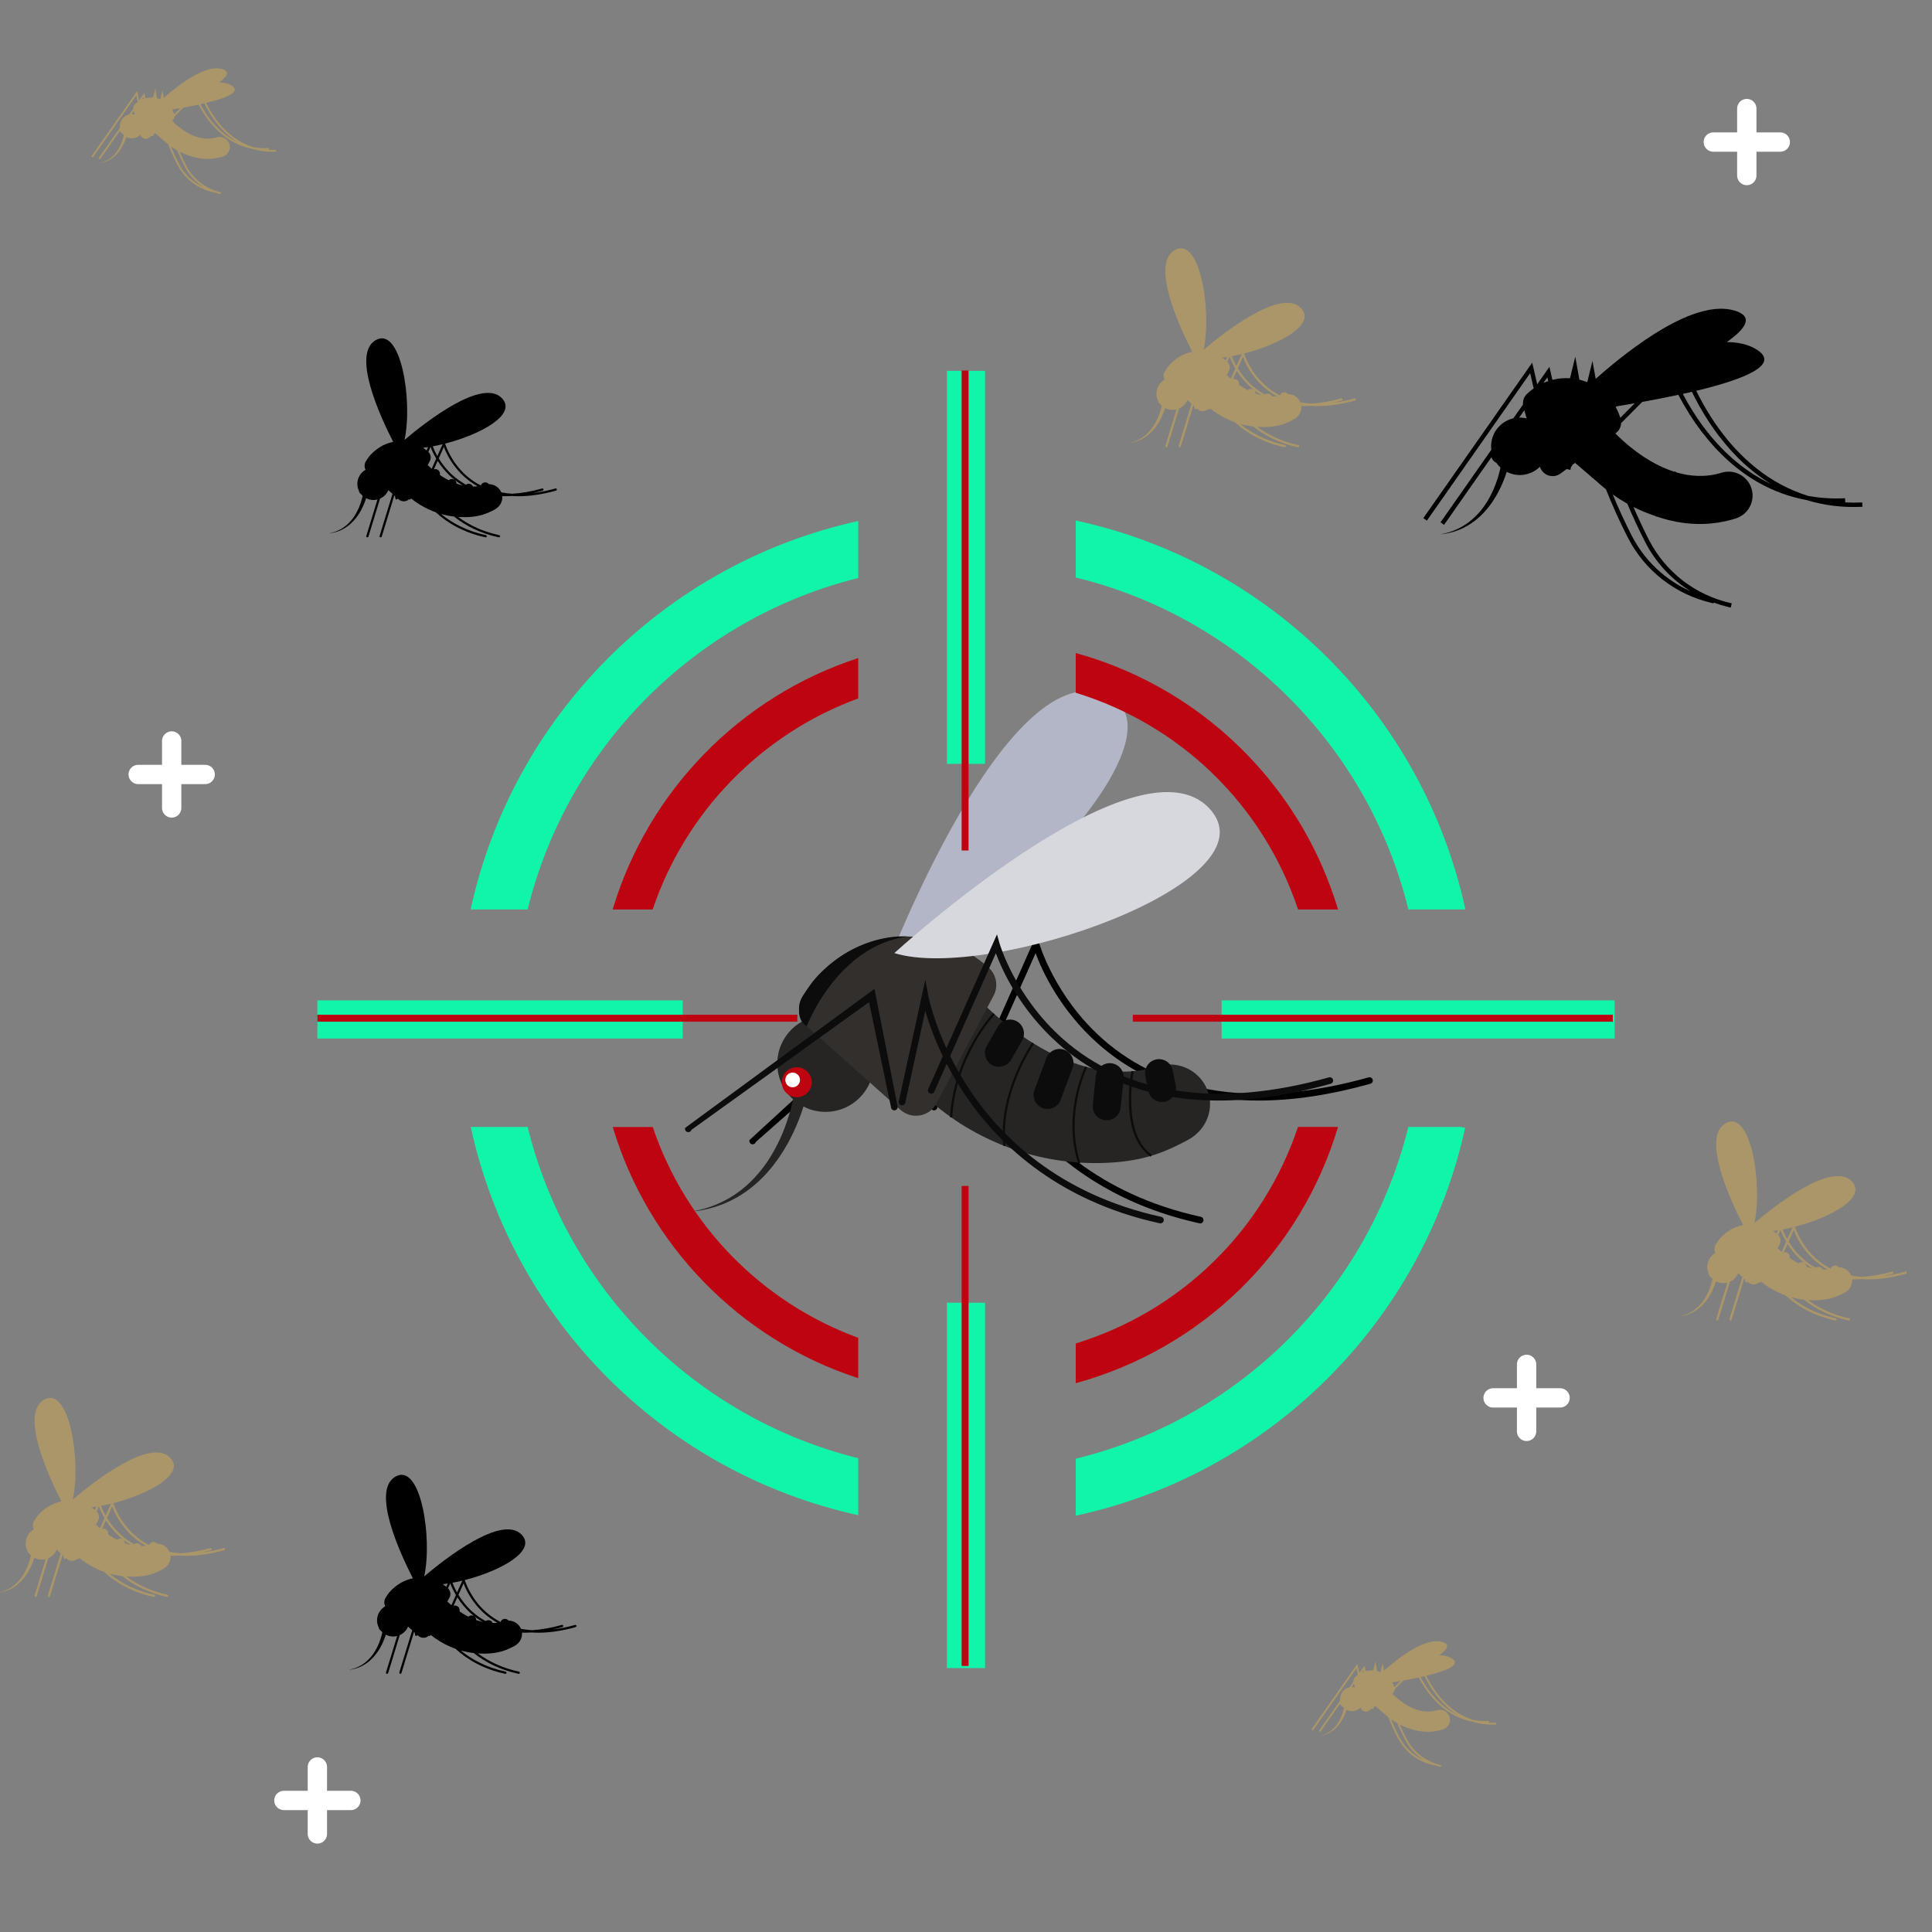 <?xml version="1.0" encoding="utf-8"?>
<!-- Generator: Adobe Illustrator 16.0.0, SVG Export Plug-In . SVG Version: 6.00 Build 0)  -->
<!DOCTYPE svg PUBLIC "-//W3C//DTD SVG 1.1//EN" "http://www.w3.org/Graphics/SVG/1.1/DTD/svg11.dtd">
<svg version="1.1" xmlns="http://www.w3.org/2000/svg" xmlns:xlink="http://www.w3.org/1999/xlink" x="0px" y="0px" width="500px"
	 height="500px" viewBox="0 0 500 500" enable-background="new 0 0 500 500" xml:space="preserve">
<rect x="0" y="0" width="500" height="500" fill="#808080" stroke="none"/>
<g id="BACKGROUND" display="none">
	<rect id="XMLID_138_" display="inline" fill="#001A2E" width="500" height="500"/>
</g>
<g id="OBJECTS">
	<g id="XMLID_139_">
		<g id="XMLID_2_">
			<g id="XMLID_107_">
				<path id="XMLID_76_" fill="#B3B6C6" d="M229.664,249.625c0,0,30.331-79.267,55.961-70.058
					C310.368,188.457,254.827,245.505,229.664,249.625z"/>
			</g>
			<g id="XMLID_67_">
				<g id="XMLID_70_">
					<path id="XMLID_137_" d="M194.791,296.146c-0.083,0-0.167-0.012-0.251-0.037c-0.453-0.139-0.708-0.618-0.569-1.07l42.618-39.12
						l5.982,30.419c0.091,0.464-0.211,0.915-0.675,1.006c-0.463,0.095-0.915-0.211-1.006-0.676l-6.041-25.757l-39.239,34.629
						C195.497,295.909,195.157,296.146,194.791,296.146z"/>
				</g>
				<g id="XMLID_69_">
					<path id="XMLID_136_" d="M310.612,316.61c-0.061,0-0.122-0.007-0.184-0.021c-27.34-5.963-42.627-21.56-50.636-33.593
						c-5.863-8.809-8.76-16.895-10.05-21.364l-5.179,23.745c-0.101,0.462-0.557,0.756-1.02,0.654
						c-0.462-0.101-0.755-0.558-0.654-1.021l6.868-31.492l0.773,4.187c0.021,0.115,2.222,11.648,10.729,24.403
						c7.835,11.746,22.788,26.973,49.534,32.807c0.463,0.101,0.756,0.558,0.655,1.02C311.361,316.337,311.007,316.61,310.612,316.61
						z"/>
				</g>
				<g id="XMLID_68_">
					<path id="XMLID_135_" d="M325.696,284.82c-5.191,0-10.137-0.487-14.817-1.464c-10.246-2.136-19.243-6.601-26.743-13.272
						c-9.94-8.84-14.519-19.044-16.133-23.397l-15.944,35.866c-0.191,0.433-0.697,0.627-1.131,0.435
						c-0.433-0.192-0.627-0.698-0.435-1.131l17.803-40.048l0.644,2.287c0.038,0.136,3.976,13.749,16.396,24.762
						c16.415,14.557,40.228,18.003,68.86,9.966c0.454-0.128,0.929,0.138,1.057,0.594c0.127,0.456-0.138,0.929-0.594,1.057
						C344.344,283.369,334.654,284.82,325.696,284.82z"/>
				</g>
			</g>
			<g id="XMLID_35_">
				<g id="XMLID_147_">
					<circle id="XMLID_191_" fill="#262524" cx="213.647" cy="275.267" r="12.483"/>
				</g>
			</g>
			<g id="XMLID_27_">
				<g id="XMLID_102_">
					<path id="XMLID_188_" fill="#262524" d="M208.909,282.742c0,0-0.041,0.188-0.117,0.539c-0.078,0.343-0.2,0.832-0.367,1.449
						c-0.341,1.23-0.869,2.966-1.658,4.985c-0.396,1.01-0.849,2.093-1.377,3.215c-0.257,0.564-0.552,1.13-0.839,1.713
						c-0.313,0.572-0.607,1.168-0.954,1.749c-0.662,1.179-1.419,2.355-2.228,3.521c-0.409,0.58-0.841,1.15-1.277,1.72
						c-0.462,0.551-0.892,1.128-1.386,1.653l-0.722,0.802c-0.245,0.264-0.505,0.513-0.756,0.768
						c-0.495,0.519-1.031,0.991-1.558,1.463c-0.258,0.242-0.527,0.469-0.805,0.684c-0.273,0.219-0.545,0.437-0.815,0.653
						c-0.546,0.425-1.119,0.802-1.663,1.193c-0.565,0.362-1.133,0.7-1.68,1.039c-0.57,0.301-1.128,0.595-1.671,0.881
						c-0.56,0.249-1.104,0.49-1.63,0.725c-0.527,0.229-1.061,0.393-1.559,0.58c-0.496,0.194-0.989,0.326-1.457,0.455
						c-0.468,0.125-0.904,0.269-1.326,0.357c-0.847,0.165-1.576,0.344-2.188,0.428c-1.222,0.16-1.92,0.252-1.92,0.252
						s0.688-0.143,1.893-0.392c0.6-0.128,1.312-0.359,2.134-0.583c0.409-0.118,0.831-0.292,1.281-0.448
						c0.45-0.161,0.923-0.326,1.396-0.553c0.475-0.22,0.982-0.417,1.481-0.679c0.495-0.265,1.007-0.539,1.533-0.821
						c0.505-0.315,1.024-0.64,1.555-0.972c0.506-0.368,1.028-0.733,1.546-1.121c0.496-0.418,1.019-0.817,1.512-1.265
						c0.244-0.227,0.489-0.454,0.735-0.683c0.25-0.225,0.491-0.461,0.721-0.711c0.471-0.488,0.948-0.976,1.384-1.506
						c0.222-0.262,0.451-0.516,0.667-0.784l0.631-0.814c0.433-0.532,0.803-1.117,1.203-1.67c0.375-0.572,0.746-1.145,1.093-1.724
						c0.687-1.164,1.323-2.332,1.869-3.498c0.289-0.574,0.525-1.163,0.782-1.726c0.232-0.574,0.472-1.129,0.676-1.683
						c0.422-1.101,0.776-2.157,1.079-3.138c0.605-1.964,0.979-3.632,1.211-4.794c0.112-0.581,0.191-1.038,0.236-1.343
						c0.042-0.297,0.064-0.456,0.064-0.456L208.909,282.742z"/>
				</g>
			</g>
			<g id="XMLID_4_">
				<g id="XMLID_15_">
					<g id="XMLID_143_">
						<path id="XMLID_185_" fill="#262524" d="M289.192,300.753c-15.723,1.407-31.473-3.054-44.187-12.411
							c-8.641-6.359-13.42-12.673-13.972-13.347c-3.643-4.45,0.645-16.924,5.094-20.566c4.443-3.637,10.99-2.989,14.636,1.442
							c0.346,0.416,23.553,27.901,48.948,20.077c5.57-1.716,11.483,1.475,13.083,7.111c1.314,4.629-0.964,9.532-5.183,11.847
							C301.962,298.006,296.804,300.072,289.192,300.753z"/>
					</g>
				</g>
			</g>
			<g id="XMLID_5_">
				<path id="XMLID_181_" fill="#332F2D" d="M257.143,257.667c1.3-2.449,0.734-5.457-1.334-7.305
					c-5.564-4.974-12.909-7.997-20.96-7.997c-11.667,0-21.847,6.352-27.28,15.784c-1.408,2.444-0.88,5.547,1.224,7.424
					l24.276,21.664c2.899,2.587,7.456,1.771,9.276-1.662L257.143,257.667z"/>
			</g>
			<g id="XMLID_3_">
				<path id="XMLID_179_" fill="#332F2D" d="M248.172,268.906"/>
			</g>
			<g id="XMLID_59_">
				<g id="XMLID_60_">
					<circle id="XMLID_177_" fill="#FFFFFF" cx="241.676" cy="246.232" r="0.675"/>
				</g>
			</g>
			<g id="XMLID_21_">
				<path id="XMLID_174_" fill="#0C0C0C" d="M256.714,275.614L256.714,275.614c-1.726-0.992-2.325-3.215-1.334-4.94l2.874-5.002
					c0.991-1.726,3.215-2.326,4.94-1.335l0,0c1.725,0.992,2.325,3.215,1.334,4.94l-2.874,5.002
					C260.662,276.005,258.439,276.605,256.714,275.614z"/>
			</g>
			<g id="XMLID_46_">
				<path id="XMLID_172_" fill="#0C0C0C" d="M301.434,285.124L301.434,285.124c-1.951,0.392-3.868-0.885-4.259-2.836l-0.773-3.856
					c-0.391-1.951,0.886-3.867,2.837-4.259l0,0c1.951-0.391,3.867,0.886,4.259,2.837l0.772,3.855
					C304.661,282.816,303.385,284.733,301.434,285.124z"/>
			</g>
			<g id="XMLID_44_">
				<path id="XMLID_170_" fill="#0C0C0C" d="M269.847,286.77L269.847,286.77c-1.865-0.693-2.823-2.787-2.13-4.652l3.087-8.299
					c0.693-1.865,2.787-2.823,4.652-2.13l0,0c1.865,0.693,2.823,2.787,2.13,4.652l-3.087,8.299
					C273.806,286.505,271.712,287.463,269.847,286.77z"/>
			</g>
			<g id="XMLID_45_">
				<path id="XMLID_168_" fill="#0C0C0C" d="M286.036,289.916L286.036,289.916c-1.979-0.206-3.43-1.995-3.223-3.974l0.787-7.55
					c0.207-1.979,1.995-3.431,3.975-3.224l0,0c1.979,0.206,3.43,1.995,3.224,3.974l-0.788,7.551
					C289.805,288.672,288.016,290.123,286.036,289.916z"/>
			</g>
			<g id="XMLID_47_">
				<path id="XMLID_134_" fill="#0C0C0C" d="M259.67,296.597c-1.492-13.97,7.379-26.66,7.469-26.786l0.467,0.33
					c-0.089,0.125-8.837,12.645-7.367,26.396L259.67,296.597z"/>
			</g>
			<g id="XMLID_48_">
				<path id="XMLID_133_" fill="#0C0C0C" d="M279.036,301.096c-4.177-12.897,1.751-25.01,1.812-25.131l0.511,0.255
					c-0.059,0.119-5.882,12.03-1.778,24.7L279.036,301.096z"/>
			</g>
			<g id="XMLID_49_">
				<path id="XMLID_132_" fill="#0C0C0C" d="M297.775,299.351c-8.184-5.728-5.073-21.509-4.938-22.178l0.561,0.113
					c-0.033,0.161-3.171,16.084,4.705,21.597L297.775,299.351z"/>
			</g>
			<g id="XMLID_50_">
				<path id="XMLID_131_" fill="#0C0C0C" d="M246.436,289.181l-0.57-0.033c0.925-16.129,11.07-26.872,11.172-26.979l0.411,0.396
					C257.349,262.67,247.349,273.27,246.436,289.181z"/>
			</g>
			<g id="XMLID_66_">
				<circle id="XMLID_158_" fill="#BF0411" cx="206.205" cy="280.078" r="3.879"/>
			</g>
			<g id="XMLID_71_">
				<circle id="XMLID_156_" fill="#FFFFFF" cx="205.137" cy="279.487" r="1.902"/>
			</g>
			<g id="XMLID_90_">
				<path id="XMLID_53_" fill="#D7D8DD" d="M231.455,246.656c0,0,62.648-57.257,81.43-37.535
					C331.017,228.16,255.794,254.254,231.455,246.656z"/>
			</g>
			<g id="XMLID_65_">
				<g id="XMLID_52_">
					<path id="XMLID_75_" fill="#0C0C0C" d="M178.137,292.999c-0.083,0-0.167-0.013-0.251-0.038
						c-0.453-0.139-0.708-0.617-0.569-1.07l48.996-35.972l5.982,30.419c0.091,0.464-0.211,0.915-0.675,1.006
						c-0.464,0.095-0.915-0.211-1.006-0.676l-5.705-27.315l-45.953,33.039C178.843,292.761,178.504,292.999,178.137,292.999z"/>
				</g>
				<g id="XMLID_63_">
					<path id="XMLID_73_" fill="#0C0C0C" d="M300.337,316.61c-0.061,0-0.122-0.007-0.184-0.021
						c-27.34-5.963-42.627-21.56-50.637-33.593c-5.863-8.809-8.76-16.895-10.05-21.364l-5.179,23.745
						c-0.101,0.462-0.557,0.756-1.02,0.654c-0.462-0.101-0.755-0.558-0.654-1.021l6.869-31.492l0.773,4.187
						c0.021,0.115,2.222,11.648,10.729,24.403c7.835,11.746,22.788,26.973,49.534,32.807c0.462,0.101,0.756,0.558,0.655,1.02
						C301.086,316.337,300.731,316.61,300.337,316.61z"/>
				</g>
				<g id="XMLID_64_">
					<path id="XMLID_72_" fill="#0C0C0C" d="M315.421,284.82c-5.191,0-10.137-0.487-14.817-1.464
						c-10.246-2.136-19.244-6.601-26.744-13.272c-9.939-8.84-14.518-19.044-16.133-23.397l-15.943,35.866
						c-0.192,0.433-0.698,0.627-1.131,0.435c-0.432-0.192-0.627-0.698-0.435-1.131l17.803-40.047l0.644,2.286
						c0.038,0.136,3.976,13.749,16.396,24.762c16.415,14.557,40.229,18.003,68.86,9.966c0.456-0.128,0.93,0.138,1.058,0.594
						c0.127,0.456-0.139,0.929-0.594,1.057C334.067,283.369,324.379,284.82,315.421,284.82z"/>
				</g>
			</g>
			<g id="XMLID_43_">
				<path id="XMLID_142_" fill="#0C0C0C" d="M208.793,265.573c0,0,7.781-20.708,26.056-23.208c0,0-10.104-1.072-20.099,7.26
					c0,0-3.367,2.721-5.216,5.524c-1.849,2.803-2.844,3.599-2.75,6.616C206.876,264.782,208.793,265.573,208.793,265.573z"/>
			</g>
		</g>
		<g id="XMLID_189_">
			<g id="XMLID_155_">
				<g id="XMLID_196_">
					<rect id="XMLID_204_" x="241.452" y="254.712" fill="none" width="17.605" height="17.605"/>
					<path id="XMLID_208_" fill="none" d="M278.399,357.971v19.541c42.331-10.309,75.648-43.529,86.074-85.853h-18.2
						C336.653,323.904,311.216,348.968,278.399,357.971z"/>
					<path id="XMLID_209_" fill="#10F5AA" d="M364.49,235.371h14.757c-10.94-50.315-50.519-89.814-100.848-100.661v14.749
						C320.772,159.777,354.082,193.017,364.49,235.371z"/>
					<path id="XMLID_210_" fill="#10F5AA" d="M222.11,149.586v-14.752c-50.068,11.011-89.413,50.413-100.312,100.537h14.757
						C146.918,193.204,179.995,160.053,222.11,149.586z"/>
					<path id="XMLID_211_" fill="#10F5AA" d="M136.556,291.659h-14.728c10.929,50.154,50.118,89.443,100.282,100.474v-14.747
						C179.917,366.909,146.936,333.852,136.556,291.659z"/>
					<path id="XMLID_212_" fill="#10F5AA" d="M278.399,377.512v14.746c50.199-10.818,89.747-50.187,100.782-100.353l-1.12-0.246
						h-13.588C354.048,333.982,320.73,367.203,278.399,377.512z"/>
					<path id="XMLID_213_" fill="#BF0411" d="M278.399,169.007v10.276c27.327,8.395,48.574,29.269,57.536,56.087h10.345
						c-4.407-14.729-12.253-28.268-22.965-39.496C311.013,182.977,295.487,173.697,278.399,169.007z"/>
					<path id="XMLID_214_" fill="#BF0411" d="M222.11,180.751v-10.448c-30.636,9.957-54.403,34.485-63.557,65.067h10.359
						C177.387,210.205,196.976,189.959,222.11,180.751z"/>
					<path id="XMLID_215_" fill="#BF0411" d="M222.11,356.671v-10.446c-25.163-9.213-44.702-29.411-53.18-54.565h-10.359
						C167.732,322.232,191.432,346.701,222.11,356.671z"/>
					<path id="XMLID_216_" fill="#BF0411" d="M278.399,347.688v10.283c32.816-9.003,58.254-34.066,67.874-66.312h-10.356
						C326.942,318.433,305.686,339.3,278.399,347.688z"/>
				</g>
				<g id="XMLID_162_">
					<rect id="XMLID_187_" x="245.062" y="95.973" fill="#10F5AA" width="9.875" height="101.714"/>
				</g>
				<g id="XMLID_164_">
					<rect id="XMLID_186_" x="245.062" y="337.137" fill="#10F5AA" width="9.875" height="94.562"/>
				</g>
				<g id="XMLID_166_">
					<rect id="XMLID_184_" x="316.148" y="258.898" fill="#10F5AA" width="101.715" height="9.874"/>
				</g>
				<g id="XMLID_165_">
					<rect id="XMLID_163_" x="82.137" y="258.898" fill="#10F5AA" width="94.561" height="9.874"/>
				</g>
				<g id="XMLID_144_">
					<rect id="XMLID_161_" x="82.137" y="262.617" fill="#BF0411" width="124.217" height="1.795"/>
				</g>
				<g id="XMLID_148_">
					<rect id="XMLID_160_" x="293.176" y="262.617" fill="#BF0411" width="124.217" height="1.795"/>
				</g>
				<g id="XMLID_150_">
					<rect id="XMLID_159_" x="248.867" y="95.887" fill="#BF0411" width="1.795" height="124.217"/>
				</g>
				<g id="XMLID_149_">
					<rect id="XMLID_157_" x="248.867" y="306.926" fill="#BF0411" width="1.795" height="124.216"/>
				</g>
			</g>
		</g>
	</g>
	<g id="XMLID_14_">
		<path id="XMLID_263_" d="M144.1,126.616c-0.043-0.153-0.202-0.241-0.354-0.199c-2.017,0.566-3.962,0.96-5.829,1.187
			c0.834-0.182,1.681-0.393,2.542-0.634c0.153-0.043,0.242-0.202,0.199-0.354c-0.042-0.153-0.202-0.241-0.354-0.199
			c-2.709,0.76-5.29,1.213-7.723,1.363c-0.98-0.062-1.931-0.181-2.851-0.354c-0.552-1.306-1.833-2.127-3.209-2.126
			c-0.274-0.345-0.725-0.533-1.184-0.44c-0.431,0.086-0.758,0.396-0.898,0.782c-1.355-0.692-2.612-1.545-3.76-2.563
			c-4.035-3.578-5.397-7.975-5.487-8.278c9.271-2.372,18.692-7.559,14.716-11.733c-5.087-5.342-19.781,6.174-25.22,10.779
			c2.18-9.976-0.92-29.718-7.527-25.77c-6.112,3.652,1.121,19.496,4.592,26.279c-1.071,0.208-2.458,0.67-3.894,1.66
			c-0.011,0.008-0.023,0.015-0.034,0.023c-0.124,0.086-0.248,0.177-0.372,0.271c-0.101,0.076-0.201,0.153-0.299,0.232
			c-0.041,0.033-0.081,0.06-0.121,0.094c0,0-1.128,0.912-1.747,1.851c-0.031,0.046-0.057,0.084-0.086,0.126
			c-0.103,0.144-0.203,0.288-0.298,0.436c-0.258,0.376-0.428,0.659-0.5,1.055c-0.009,0.045-0.012,0.089-0.018,0.134
			c-0.007,0.06-0.013,0.122-0.016,0.187c0,0.027-0.001,0.055-0.001,0.082c-0.001,0.064-0.005,0.124-0.003,0.195
			c0.012,0.404,0.124,0.686,0.251,0.882c-0.974,0.548-1.729,1.479-2.015,2.65c-0.238,0.974-0.112,1.951,0.289,2.79
			c0.056,0.386,0.279,0.715,0.596,0.913c0.113,0.132,0.231,0.26,0.36,0.378c-0.079,0.376-0.194,0.868-0.372,1.441
			c-0.102,0.329-0.22,0.683-0.361,1.051c-0.068,0.186-0.149,0.372-0.227,0.564c-0.086,0.188-0.165,0.386-0.262,0.578
			c-0.183,0.391-0.396,0.782-0.626,1.172c-0.117,0.194-0.241,0.385-0.366,0.577c-0.134,0.185-0.258,0.381-0.403,0.559l-0.211,0.273
			c-0.072,0.089-0.149,0.175-0.223,0.262c-0.146,0.178-0.306,0.341-0.463,0.505c-0.077,0.083-0.158,0.163-0.242,0.238
			c-0.083,0.077-0.165,0.153-0.246,0.229c-0.166,0.149-0.34,0.283-0.507,0.423c-0.174,0.13-0.349,0.252-0.518,0.375
			c-0.178,0.111-0.352,0.22-0.521,0.326c-0.176,0.094-0.348,0.186-0.514,0.275c-0.167,0.087-0.337,0.153-0.496,0.227
			c-0.159,0.076-0.317,0.131-0.468,0.185c-0.151,0.052-0.292,0.111-0.429,0.15c-0.275,0.075-0.514,0.152-0.715,0.195
			c-0.403,0.083-0.634,0.131-0.634,0.131s0.234-0.031,0.644-0.084c0.205-0.028,0.449-0.088,0.733-0.143
			c0.141-0.03,0.287-0.078,0.444-0.12c0.157-0.043,0.322-0.087,0.488-0.152c0.167-0.063,0.345-0.118,0.522-0.194
			c0.176-0.079,0.359-0.16,0.546-0.243c0.182-0.096,0.369-0.194,0.56-0.295c0.184-0.113,0.374-0.227,0.563-0.348
			c0.182-0.131,0.375-0.257,0.557-0.4c0.09-0.072,0.182-0.145,0.273-0.219c0.093-0.072,0.184-0.148,0.27-0.229
			c0.176-0.158,0.356-0.316,0.521-0.49c0.084-0.085,0.171-0.169,0.253-0.257l0.242-0.269c0.166-0.176,0.31-0.369,0.464-0.554
			c0.146-0.19,0.291-0.382,0.428-0.576c0.271-0.39,0.524-0.785,0.746-1.179c0.116-0.195,0.215-0.395,0.32-0.586
			c0.096-0.195,0.195-0.385,0.281-0.574c0.177-0.376,0.329-0.739,0.461-1.077c0.164-0.42,0.291-0.796,0.394-1.125
			c0.287,0.147,0.593,0.268,0.92,0.348c0.686,0.167,1.372,0.153,2.011-0.009l-2.882,9.424c-0.046,0.151,0.039,0.312,0.191,0.358
			c0.028,0.009,0.056,0.013,0.084,0.013c0.123,0,0.236-0.08,0.274-0.203l3.005-9.827c0.948-0.421,1.729-1.188,2.151-2.185
			l1.068,0.953l-3.331,10.891c-0.046,0.151,0.039,0.312,0.19,0.358c0.028,0.009,0.057,0.013,0.084,0.013
			c0.123,0,0.236-0.08,0.274-0.203l3.253-10.638l0.171,0.152l0.129,0.659c0.031,0.156,0.182,0.257,0.337,0.227
			c0.132-0.026,0.219-0.139,0.226-0.267l0.259,0.231c0.802,0.715,1.981,0.652,2.711-0.038c0.065,0.06,0.153,0.092,0.246,0.074
			c0.141-0.028,0.232-0.155,0.226-0.294c0.26,0.208,0.53,0.418,0.816,0.628c0.097,0.071,0.196,0.137,0.294,0.206
			c-0.001,0.021-0.005,0.042-0.006,0.064l0.105,0.006c1.412,0.992,2.928,1.808,4.514,2.436c0.002,0.018,0.002,0.035,0.004,0.053
			l0.1-0.011c0.192,0.075,0.386,0.145,0.581,0.214c2.963,2.708,7.124,5.238,12.881,6.494c0.021,0.005,0.041,0.007,0.061,0.007
			c0.132,0,0.251-0.092,0.28-0.226c0.034-0.155-0.064-0.308-0.219-0.341c-5.013-1.094-8.788-3.172-11.602-5.48
			c1.097,0.31,2.217,0.53,3.352,0.665c2.844,2.27,6.616,4.295,11.57,5.376c0.021,0.005,0.042,0.007,0.062,0.007
			c0.132,0,0.251-0.092,0.28-0.226c0.034-0.155-0.064-0.308-0.219-0.341c-4.411-0.962-7.862-2.688-10.545-4.66l0.088-0.028
			c-0.001-0.005-0.003-0.01-0.004-0.015c1.069,0.065,2.147,0.056,3.225-0.041c1.056-0.094,1.968-0.272,2.812-0.518
			c0.021,0.016,0.041,0.033,0.063,0.049l0.061-0.086c1.143-0.344,2.165-0.816,3.235-1.403c1.24-0.681,1.979-2.029,1.844-3.397
			c0.256,0.007,0.511,0.018,0.771,0.018c0.576,0,1.165-0.023,1.759-0.059c0.553,0.035,1.112,0.059,1.683,0.059
			c3.001,0,6.247-0.486,9.702-1.456C144.053,126.927,144.143,126.769,144.1,126.616z M119.175,125.459
			c0,0.001-0.003,0.006-0.007,0.014c-0.343-0.094-0.681-0.2-1.014-0.318c-0.004-0.488-0.302-0.948-0.786-1.128
			c-0.441-0.165-0.917-0.048-1.243,0.252c-0.512-0.261-1.004-0.541-1.474-0.833l-0.069-0.049l-0.002,0.003
			c-0.258-0.162-0.509-0.327-0.752-0.494c0.126-0.512-0.088-1.068-0.566-1.343c-0.307-0.176-0.66-0.198-0.975-0.097l0.973-2.188
			c0.854,1.339,2.015,2.824,3.575,4.21c0.908,0.808,1.884,1.516,2.92,2.128c-0.169-0.038-0.337-0.077-0.503-0.121L119.175,125.459z
			 M111.263,120.899l-0.064-0.061l-0.002,0.002c-0.183-0.164-0.352-0.32-0.513-0.472l0.55-1.039c0.42-0.792,0.253-1.756-0.382-2.378
			l0.578-1.3c0.25,0.673,0.714,1.765,1.465,3.035l-1.164,2.619C111.569,121.167,111.412,121.032,111.263,120.899z M110.4,116.555
			c-0.294-0.239-0.602-0.46-0.921-0.667c0.425-0.05,0.857-0.109,1.296-0.176L110.4,116.555z M120.276,123.49
			c1.025,0.912,2.137,1.693,3.323,2.356c-0.108,0.012-0.217,0.026-0.326,0.035l-0.082-0.017c-0.001,0.005-0.003,0.016-0.005,0.026
			c-0.261,0.02-0.52,0.03-0.777,0.031c-0.169-0.389-0.532-0.682-0.981-0.729c-0.312-0.033-0.608,0.062-0.843,0.236
			c-1.2-0.652-2.318-1.436-3.349-2.35c-1.642-1.456-2.839-3.046-3.691-4.442l1.327-2.985
			C115.413,117.11,116.947,120.528,120.276,123.49z M113.188,118.027c-0.589-1.045-0.972-1.938-1.194-2.521
			c0.842-0.155,1.698-0.338,2.558-0.546L113.188,118.027z"/>
		<path id="XMLID_192_" d="M149.197,420.729c-0.042-0.152-0.201-0.241-0.354-0.199c-2.017,0.566-3.962,0.96-5.828,1.188
			c0.834-0.182,1.681-0.393,2.542-0.634c0.152-0.043,0.241-0.202,0.199-0.354c-0.043-0.152-0.202-0.241-0.354-0.199
			c-2.71,0.761-5.291,1.214-7.723,1.363c-0.98-0.062-1.931-0.181-2.851-0.354c-0.553-1.306-1.833-2.127-3.21-2.126
			c-0.274-0.345-0.724-0.532-1.184-0.44c-0.43,0.086-0.758,0.396-0.898,0.782c-1.355-0.692-2.612-1.545-3.759-2.562
			c-4.035-3.578-5.397-7.975-5.487-8.278c9.27-2.372,18.691-7.559,14.716-11.733c-5.087-5.342-19.78,6.175-25.219,10.78
			c2.18-9.976-0.92-29.719-7.527-25.771c-6.112,3.652,1.121,19.496,4.592,26.279c-1.07,0.207-2.458,0.67-3.894,1.659
			c-0.011,0.008-0.022,0.016-0.034,0.022c-0.124,0.087-0.248,0.178-0.372,0.271c-0.101,0.076-0.201,0.153-0.299,0.232
			c-0.04,0.033-0.081,0.061-0.121,0.095c0,0-1.128,0.911-1.748,1.85c-0.03,0.047-0.057,0.084-0.086,0.127
			c-0.102,0.144-0.203,0.288-0.298,0.437c-0.258,0.376-0.428,0.658-0.5,1.055c-0.008,0.045-0.012,0.09-0.018,0.135
			c-0.007,0.06-0.013,0.121-0.016,0.187c-0.001,0.027-0.002,0.055-0.001,0.082c-0.001,0.064-0.005,0.124-0.003,0.195
			c0.013,0.404,0.124,0.686,0.251,0.882c-0.974,0.548-1.729,1.479-2.015,2.65c-0.237,0.974-0.112,1.951,0.289,2.79
			c0.057,0.386,0.279,0.715,0.596,0.913c0.113,0.132,0.231,0.26,0.361,0.378c-0.079,0.376-0.195,0.867-0.372,1.441
			c-0.102,0.329-0.22,0.683-0.361,1.052c-0.068,0.186-0.149,0.371-0.227,0.563c-0.086,0.188-0.166,0.386-0.262,0.578
			c-0.183,0.391-0.396,0.781-0.626,1.172c-0.116,0.194-0.241,0.386-0.366,0.577c-0.134,0.186-0.258,0.381-0.403,0.56l-0.211,0.272
			c-0.072,0.09-0.149,0.175-0.223,0.263c-0.146,0.178-0.306,0.341-0.463,0.505c-0.077,0.084-0.158,0.163-0.242,0.238
			c-0.083,0.076-0.165,0.152-0.246,0.229c-0.165,0.149-0.34,0.283-0.506,0.424c-0.174,0.13-0.349,0.252-0.518,0.375
			c-0.178,0.111-0.352,0.22-0.521,0.326c-0.176,0.094-0.348,0.186-0.514,0.274c-0.167,0.088-0.337,0.154-0.496,0.228
			c-0.159,0.076-0.317,0.131-0.468,0.186c-0.151,0.052-0.292,0.11-0.429,0.149c-0.275,0.075-0.514,0.152-0.715,0.195
			c-0.404,0.084-0.634,0.132-0.634,0.132s0.234-0.031,0.643-0.085c0.205-0.028,0.449-0.088,0.733-0.143
			c0.142-0.03,0.288-0.078,0.444-0.12c0.157-0.043,0.322-0.088,0.488-0.152c0.167-0.062,0.346-0.118,0.522-0.194
			c0.176-0.078,0.358-0.159,0.546-0.243c0.182-0.096,0.369-0.194,0.56-0.295c0.184-0.113,0.374-0.227,0.563-0.348
			c0.182-0.132,0.374-0.258,0.557-0.4c0.09-0.072,0.182-0.146,0.273-0.219c0.093-0.071,0.183-0.147,0.27-0.229
			c0.177-0.158,0.356-0.316,0.522-0.49c0.084-0.085,0.171-0.169,0.253-0.257l0.242-0.269c0.166-0.177,0.31-0.37,0.464-0.554
			c0.146-0.191,0.291-0.382,0.428-0.576c0.271-0.391,0.524-0.785,0.747-1.18c0.116-0.194,0.214-0.395,0.319-0.586
			c0.096-0.195,0.195-0.385,0.281-0.573c0.177-0.377,0.329-0.739,0.461-1.077c0.164-0.42,0.291-0.797,0.393-1.125
			c0.287,0.147,0.593,0.268,0.92,0.347c0.686,0.168,1.372,0.153,2.012-0.008l-2.882,9.424c-0.046,0.151,0.039,0.312,0.19,0.358
			c0.028,0.009,0.056,0.013,0.084,0.013c0.123,0,0.237-0.079,0.274-0.203l3.006-9.827c0.948-0.421,1.729-1.188,2.151-2.185
			l1.067,0.953l-3.331,10.891c-0.046,0.151,0.039,0.312,0.19,0.358c0.028,0.009,0.056,0.013,0.084,0.013
			c0.123,0,0.237-0.079,0.274-0.203l3.254-10.638l0.17,0.152l0.13,0.658c0.03,0.156,0.182,0.257,0.337,0.227
			c0.132-0.026,0.219-0.139,0.226-0.267l0.259,0.231c0.802,0.715,1.98,0.651,2.711-0.038c0.065,0.059,0.153,0.092,0.246,0.073
			c0.141-0.027,0.232-0.154,0.226-0.294c0.261,0.208,0.53,0.418,0.816,0.628c0.097,0.071,0.196,0.138,0.294,0.207
			c-0.001,0.021-0.004,0.042-0.006,0.063l0.105,0.006c1.412,0.992,2.928,1.809,4.514,2.436c0.002,0.019,0.003,0.036,0.005,0.054
			l0.1-0.011c0.192,0.075,0.387,0.145,0.581,0.215c2.964,2.707,7.125,5.238,12.881,6.493c0.021,0.005,0.042,0.007,0.062,0.007
			c0.132,0,0.251-0.092,0.28-0.226c0.034-0.155-0.064-0.309-0.219-0.342c-5.013-1.094-8.788-3.172-11.602-5.479
			c1.096,0.31,2.217,0.529,3.351,0.664c2.845,2.27,6.616,4.296,11.571,5.376c0.021,0.005,0.041,0.007,0.061,0.007
			c0.132,0,0.251-0.092,0.281-0.226c0.034-0.155-0.065-0.309-0.22-0.342c-4.411-0.962-7.862-2.688-10.545-4.66l0.089-0.028
			c-0.001-0.005-0.003-0.01-0.004-0.015c1.069,0.065,2.147,0.056,3.224-0.041c1.057-0.095,1.968-0.273,2.812-0.519
			c0.022,0.016,0.042,0.033,0.063,0.049l0.061-0.086c1.143-0.345,2.165-0.816,3.235-1.403c1.24-0.681,1.979-2.028,1.844-3.396
			c0.257,0.007,0.511,0.018,0.771,0.018c0.577,0,1.165-0.023,1.759-0.059c0.553,0.035,1.112,0.059,1.684,0.059
			c3,0,6.247-0.485,9.702-1.455C149.151,421.04,149.24,420.881,149.197,420.729z M124.272,419.572c0,0.001-0.003,0.006-0.006,0.014
			c-0.344-0.094-0.682-0.2-1.014-0.318c-0.004-0.488-0.302-0.948-0.786-1.128c-0.441-0.164-0.917-0.048-1.243,0.252
			c-0.512-0.261-1.004-0.54-1.474-0.832l-0.069-0.049c0,0-0.001,0.002-0.002,0.003c-0.258-0.162-0.509-0.326-0.753-0.493
			c0.126-0.512-0.088-1.068-0.566-1.344c-0.307-0.177-0.66-0.198-0.974-0.097l0.973-2.188c0.854,1.339,2.015,2.824,3.574,4.211
			c0.908,0.808,1.884,1.516,2.92,2.128c-0.168-0.038-0.336-0.076-0.503-0.121L124.272,419.572z M116.36,415.012l-0.063-0.061
			l-0.002,0.002c-0.183-0.163-0.352-0.32-0.513-0.472l0.551-1.039c0.42-0.792,0.253-1.756-0.382-2.379l0.578-1.299
			c0.25,0.673,0.714,1.765,1.465,3.034l-1.165,2.619C116.667,415.28,116.509,415.145,116.36,415.012z M115.498,410.667
			c-0.294-0.238-0.603-0.46-0.921-0.666c0.425-0.051,0.858-0.109,1.296-0.177L115.498,410.667z M125.374,417.603
			c1.024,0.911,2.137,1.692,3.323,2.355c-0.109,0.013-0.218,0.026-0.326,0.035l-0.081-0.017c-0.001,0.005-0.003,0.016-0.005,0.026
			c-0.26,0.02-0.519,0.029-0.776,0.03c-0.169-0.389-0.532-0.681-0.981-0.728c-0.312-0.033-0.608,0.061-0.844,0.235
			c-1.2-0.652-2.318-1.436-3.349-2.35c-1.642-1.456-2.839-3.046-3.69-4.442l1.327-2.984
			C120.511,411.223,122.044,414.641,125.374,417.603z M118.286,412.14c-0.589-1.045-0.972-1.938-1.194-2.521
			c0.841-0.155,1.698-0.338,2.558-0.546L118.286,412.14z"/>
		<path id="XMLID_278_" d="M482,131.158l-0.055-1.126c-1.512,0.073-2.976,0.063-4.398-0.012l-0.053-1.074
			c-3.396,0.166-6.565-0.064-9.519-0.601c-10.257-3.146-17.506-10.032-22.201-16.175c-2.94-3.846-5.171-7.749-6.784-11.026
			c12.332-2.963,22.074-6.793,15.49-10.773c-2.099-1.269-4.691-1.821-7.573-1.852c5.009-3.536,6.929-6.588,2.179-8.09
			c-10.307-3.257-26.635,9.208-36.124,17.617l-0.834-4.646l-1.342,5.503c-0.673-0.27-1.356-0.484-2.043-0.648l-1.065-5.94
			l-1.358,5.572c-1.546-0.103-3.083,0.042-4.559,0.414l-0.774-3.366l-3.162,4.516l-1.288-5.601l-28.178,40.234l0.924,0.647
			l26.723-38.158l0.907,3.943c-0.616,0.431-1.202,0.909-1.75,1.436c-0.746,0.716-1.096,1.73-1.01,2.742l-2.498,3.566
			c-2.646,0.615-4.857,2.661-5.545,5.481c-0.219,0.897-0.263,1.796-0.157,2.662l-13.143,18.767l0.923,0.646l12.251-17.492
			c0.21,0.694,0.689,1.219,1.251,1.428c0.315,0.453,0.68,0.872,1.09,1.246c-0.14,0.667-0.349,1.548-0.661,2.562
			c-0.181,0.584-0.391,1.214-0.643,1.869c-0.121,0.33-0.265,0.66-0.402,1.002c-0.153,0.334-0.294,0.685-0.466,1.027
			c-0.325,0.694-0.704,1.39-1.113,2.083c-0.207,0.345-0.428,0.686-0.65,1.026c-0.238,0.33-0.459,0.677-0.717,0.994l-0.376,0.486
			c-0.128,0.159-0.265,0.311-0.396,0.467c-0.26,0.316-0.544,0.606-0.824,0.897c-0.137,0.149-0.281,0.29-0.43,0.423
			c-0.146,0.136-0.293,0.272-0.438,0.407c-0.293,0.266-0.604,0.504-0.9,0.752c-0.309,0.231-0.619,0.449-0.921,0.668
			c-0.315,0.198-0.625,0.391-0.926,0.579c-0.313,0.168-0.618,0.332-0.913,0.49c-0.297,0.156-0.6,0.273-0.882,0.404
			c-0.281,0.135-0.563,0.233-0.831,0.329c-0.269,0.093-0.52,0.197-0.764,0.267c-0.489,0.133-0.913,0.271-1.271,0.347
			c-0.718,0.148-1.128,0.233-1.128,0.233s0.416-0.055,1.144-0.15c0.364-0.05,0.799-0.157,1.304-0.254
			c0.251-0.053,0.511-0.139,0.789-0.213c0.278-0.077,0.572-0.156,0.868-0.271c0.296-0.111,0.613-0.209,0.928-0.345
			c0.313-0.14,0.638-0.284,0.971-0.432c0.323-0.17,0.655-0.346,0.995-0.524c0.326-0.202,0.664-0.403,1.001-0.619
			c0.323-0.233,0.665-0.458,0.99-0.711c0.161-0.129,0.323-0.258,0.485-0.389c0.166-0.128,0.326-0.263,0.479-0.407
			c0.313-0.281,0.633-0.563,0.928-0.872c0.149-0.152,0.304-0.3,0.45-0.457l0.43-0.478c0.295-0.313,0.551-0.657,0.826-0.985
			c0.26-0.339,0.518-0.679,0.761-1.024c0.481-0.694,0.933-1.395,1.326-2.097c0.207-0.347,0.382-0.701,0.568-1.042
			c0.171-0.348,0.347-0.685,0.5-1.021c0.314-0.668,0.585-1.313,0.82-1.915c0.289-0.739,0.518-1.413,0.699-1.993
			c0.51,0.261,1.057,0.469,1.637,0.61c2.589,0.631,5.191-0.178,6.965-1.915c0.709,2.236,3.413,3.145,5.329,1.745l1.604-1.173
			l0.94,0.229l0.218-0.893l0.274-0.063l-0.062-0.274l0.799-0.584l4.21,3.615c0.046,0.131,0.147,0.24,0.292,0.275
			c0.002,0,0.003,0.001,0.005,0.001c0.009,0.002,0.017,0,0.025,0.001l0.306,0.263c0.162,0.141,0.328,0.283,0.496,0.426l0.192,0.165
			c0.816,0.744,1.636,1.437,2.455,2.086c1.685,4.244,3.57,8.412,5.657,12.49c4.341,8.483,12.111,14.589,21.405,16.855
			c0.263,0.064,0.528,0.125,0.794,0.183l0.044-0.201c1.175,0.433,2.38,0.803,3.612,1.103c0.264,0.064,0.529,0.125,0.795,0.184
			l0.24-1.102c-9.313-2.038-17.126-8.029-21.437-16.45c-1.426-2.788-2.753-5.619-3.991-8.486c1.602,0.809,3.185,1.472,4.732,2.008
			c0.34,0.13,0.684,0.257,1.03,0.379c0.055,0.059,0.124,0.106,0.206,0.126c0.026,0.006,0.055,0.011,0.084,0.012
			c0.026,0.001,0.05-0.008,0.075-0.012c1.031,0.351,2.085,0.667,3.167,0.931c5.229,1.275,11.029,1.436,17.157-0.453
			c0.495-0.153,0.952-0.368,1.377-0.624c0.022-0.008,0.036-0.014,0.036-0.014c0.002-0.004,0.004-0.008,0.006-0.012
			c2.354-1.445,3.532-4.342,2.682-7.104c-1.009-3.272-4.479-5.108-7.752-4.1c-4.088,1.26-8.08,0.981-11.734-0.098
			c-0.11-0.185-0.34-0.263-0.538-0.17c-0.001,0-0.005,0.002-0.007,0.003c-1.83-0.585-3.57-1.366-5.19-2.248
			c-0.063-0.072-0.146-0.116-0.238-0.132c-1.645-0.912-3.16-1.924-4.515-2.937c-0.057-0.091-0.141-0.153-0.241-0.182
			c-2.141-1.623-3.86-3.228-5.02-4.398l0.082-0.059c0.856-0.626,1.364-1.597,1.416-2.618l5.437-5.475
			c3.042-0.547,6.232-1.163,9.369-1.836c1.546,2.951,3.542,6.27,6.045,9.547c4.299,5.629,9.225,10.044,14.644,13.122
			c3.919,2.226,8.103,3.746,12.505,4.561C472.115,130.822,476.946,131.405,482,131.158z M411.975,98.93
			c-0.015,0.012-0.029,0.025-0.043,0.038l0.028-0.117L411.975,98.93z M407.51,97.766l0.046,0.257
			c-0.035-0.005-0.07-0.01-0.105-0.015L407.51,97.766z M400.677,98.62c-0.415,0.139-0.823,0.298-1.225,0.473l1.004-1.433
			L400.677,98.62z M393.165,108.071l1.329-1.897c0.194,0.696,0.39,1.398,0.585,2.104
			C394.438,108.123,393.795,108.058,393.165,108.071z M425.729,140.205c2.728,5.33,6.809,9.72,11.771,12.811
			c-6.532-2.911-11.908-7.943-15.218-14.409c-1.785-3.488-3.418-7.044-4.907-10.655c1.263,0.902,2.522,1.698,3.773,2.403
			C422.549,133.689,424.075,136.975,425.729,140.205z M419.341,108.122c-0.303-0.958-0.702-1.885-1.194-2.764l0.189-0.192
			c1.494-0.242,3.081-0.507,4.729-0.794L419.341,108.122z M441.323,111.086c-2.394-3.132-4.316-6.3-5.819-9.139
			c0.794-0.175,1.582-0.354,2.362-0.536c1.646,3.375,3.944,7.426,6.991,11.417c3.973,5.204,8.484,9.367,13.423,12.398
			C450.745,121.66,445.175,116.124,441.323,111.086z"/>
	</g>
	<g id="XMLID_256_">
		<g id="XMLID_253_">
			
				<line id="XMLID_254_" fill="none" stroke="#FFFFFF" stroke-width="5" stroke-linecap="round" stroke-linejoin="round" stroke-miterlimit="10" x1="452.069" y1="28.095" x2="452.069" y2="45.428"/>
			
				<line id="XMLID_255_" fill="none" stroke="#FFFFFF" stroke-width="5" stroke-linecap="round" stroke-linejoin="round" stroke-miterlimit="10" x1="443.403" y1="36.762" x2="460.736" y2="36.762"/>
		</g>
		<g id="XMLID_257_">
			
				<line id="XMLID_259_" fill="none" stroke="#FFFFFF" stroke-width="5" stroke-linecap="round" stroke-linejoin="round" stroke-miterlimit="10" x1="44.431" y1="191.765" x2="44.431" y2="209.098"/>
			
				<line id="XMLID_258_" fill="none" stroke="#FFFFFF" stroke-width="5" stroke-linecap="round" stroke-linejoin="round" stroke-miterlimit="10" x1="35.765" y1="200.431" x2="53.098" y2="200.431"/>
		</g>
		<g id="XMLID_260_">
			
				<line id="XMLID_268_" fill="none" stroke="#FFFFFF" stroke-width="5" stroke-linecap="round" stroke-linejoin="round" stroke-miterlimit="10" x1="395.079" y1="353.104" x2="395.079" y2="370.438"/>
			
				<line id="XMLID_261_" fill="none" stroke="#FFFFFF" stroke-width="5" stroke-linecap="round" stroke-linejoin="round" stroke-miterlimit="10" x1="386.413" y1="361.771" x2="403.746" y2="361.771"/>
		</g>
		<g id="XMLID_269_">
			
				<line id="XMLID_271_" fill="none" stroke="#FFFFFF" stroke-width="5" stroke-linecap="round" stroke-linejoin="round" stroke-miterlimit="10" x1="82.137" y1="457.286" x2="82.137" y2="474.619"/>
			
				<line id="XMLID_270_" fill="none" stroke="#FFFFFF" stroke-width="5" stroke-linecap="round" stroke-linejoin="round" stroke-miterlimit="10" x1="73.471" y1="465.952" x2="90.804" y2="465.952"/>
		</g>
	</g>
	<g id="XMLID_1_">
		<path id="XMLID_201_" opacity="0.42" fill="#E6B54A" d="M58.252,400.824c-0.043-0.152-0.201-0.241-0.354-0.199
			c-2.017,0.566-3.962,0.96-5.828,1.188c0.833-0.182,1.681-0.393,2.541-0.634c0.153-0.043,0.242-0.202,0.199-0.354
			c-0.043-0.152-0.202-0.241-0.354-0.199c-2.71,0.761-5.291,1.214-7.723,1.363c-0.979-0.062-1.931-0.181-2.851-0.354
			c-0.553-1.306-1.833-2.127-3.21-2.126c-0.274-0.345-0.725-0.532-1.184-0.44c-0.43,0.087-0.758,0.396-0.898,0.782
			c-1.355-0.692-2.612-1.545-3.759-2.562c-4.035-3.578-5.397-7.975-5.488-8.278c9.271-2.372,18.692-7.559,14.716-11.733
			c-5.087-5.342-19.78,6.175-25.219,10.78c2.18-9.976-0.92-29.719-7.527-25.771c-6.112,3.652,1.121,19.496,4.592,26.279
			c-1.071,0.207-2.458,0.67-3.894,1.659c-0.011,0.008-0.023,0.016-0.034,0.022c-0.124,0.087-0.248,0.178-0.372,0.271
			c-0.101,0.076-0.201,0.153-0.299,0.232c-0.04,0.033-0.081,0.061-0.121,0.095c0,0-1.128,0.911-1.748,1.85
			c-0.03,0.047-0.057,0.084-0.086,0.127c-0.103,0.144-0.203,0.288-0.298,0.437c-0.258,0.376-0.428,0.658-0.5,1.055
			c-0.009,0.045-0.012,0.09-0.018,0.135c-0.007,0.06-0.013,0.121-0.017,0.187c0,0.027-0.001,0.055-0.001,0.082
			c-0.001,0.064-0.005,0.124-0.003,0.195c0.013,0.404,0.124,0.686,0.251,0.882c-0.974,0.548-1.729,1.479-2.015,2.65
			c-0.237,0.975-0.112,1.951,0.289,2.79c0.056,0.386,0.279,0.715,0.596,0.913c0.113,0.132,0.231,0.26,0.36,0.378
			c-0.079,0.376-0.194,0.867-0.371,1.441c-0.102,0.329-0.22,0.683-0.362,1.052c-0.068,0.186-0.148,0.371-0.226,0.563
			c-0.086,0.188-0.166,0.386-0.262,0.578c-0.183,0.391-0.396,0.781-0.626,1.172c-0.116,0.194-0.241,0.386-0.366,0.577
			c-0.134,0.186-0.258,0.381-0.403,0.56l-0.211,0.272c-0.072,0.09-0.149,0.176-0.223,0.263c-0.146,0.178-0.306,0.341-0.464,0.505
			c-0.077,0.084-0.158,0.163-0.242,0.238c-0.083,0.076-0.165,0.152-0.246,0.229c-0.166,0.149-0.34,0.283-0.507,0.424
			c-0.173,0.13-0.348,0.252-0.518,0.375c-0.177,0.111-0.351,0.22-0.521,0.326c-0.176,0.094-0.348,0.186-0.514,0.274
			c-0.167,0.088-0.337,0.154-0.496,0.228c-0.158,0.076-0.317,0.131-0.468,0.186c-0.151,0.052-0.292,0.11-0.429,0.15
			c-0.275,0.074-0.514,0.151-0.715,0.194c-0.403,0.084-0.634,0.132-0.634,0.132s0.234-0.031,0.643-0.085
			c0.205-0.028,0.449-0.088,0.733-0.143c0.141-0.03,0.288-0.078,0.444-0.12c0.156-0.043,0.322-0.088,0.488-0.152
			c0.167-0.062,0.345-0.118,0.522-0.194c0.176-0.078,0.359-0.159,0.546-0.243c0.182-0.096,0.369-0.194,0.56-0.295
			c0.183-0.113,0.373-0.227,0.563-0.348c0.182-0.132,0.374-0.258,0.557-0.4c0.091-0.072,0.182-0.146,0.273-0.219
			c0.093-0.071,0.183-0.147,0.27-0.229c0.176-0.158,0.356-0.316,0.521-0.49c0.084-0.085,0.171-0.169,0.253-0.257l0.242-0.269
			c0.166-0.177,0.31-0.37,0.464-0.554c0.146-0.191,0.291-0.382,0.428-0.576c0.271-0.391,0.524-0.785,0.746-1.18
			c0.117-0.194,0.215-0.395,0.32-0.586c0.096-0.195,0.195-0.385,0.281-0.573c0.177-0.377,0.329-0.739,0.461-1.077
			c0.164-0.42,0.291-0.796,0.393-1.125c0.287,0.147,0.593,0.268,0.92,0.347c0.686,0.168,1.372,0.153,2.012-0.008l-2.883,9.424
			c-0.046,0.151,0.039,0.312,0.191,0.358c0.028,0.009,0.056,0.013,0.084,0.013c0.123,0,0.237-0.079,0.274-0.203l3.006-9.827
			c0.948-0.421,1.729-1.188,2.151-2.185l1.067,0.953l-3.331,10.891c-0.046,0.151,0.039,0.312,0.191,0.358
			c0.028,0.009,0.056,0.013,0.084,0.013c0.123,0,0.237-0.079,0.274-0.203l3.253-10.638l0.171,0.152l0.129,0.658
			c0.031,0.156,0.182,0.257,0.337,0.227c0.131-0.026,0.219-0.139,0.226-0.267l0.259,0.231c0.802,0.715,1.981,0.651,2.711-0.038
			c0.065,0.059,0.153,0.092,0.246,0.073c0.141-0.027,0.232-0.155,0.226-0.294c0.261,0.208,0.53,0.418,0.816,0.629
			c0.097,0.07,0.196,0.137,0.294,0.206c-0.001,0.021-0.005,0.042-0.006,0.063l0.105,0.006c1.412,0.992,2.928,1.809,4.514,2.436
			c0.002,0.019,0.003,0.036,0.004,0.054l0.1-0.011c0.192,0.075,0.386,0.145,0.581,0.215c2.964,2.707,7.124,5.238,12.881,6.493
			c0.021,0.005,0.041,0.007,0.062,0.007c0.132,0,0.251-0.092,0.28-0.226c0.034-0.155-0.064-0.309-0.22-0.342
			c-5.013-1.094-8.788-3.172-11.602-5.479c1.096,0.31,2.217,0.529,3.351,0.664c2.845,2.27,6.616,4.296,11.571,5.376
			c0.021,0.005,0.041,0.007,0.061,0.007c0.132,0,0.251-0.092,0.28-0.226c0.034-0.155-0.064-0.309-0.219-0.342
			c-4.411-0.962-7.862-2.688-10.545-4.66l0.089-0.028c-0.002-0.005-0.003-0.01-0.005-0.015c1.07,0.065,2.147,0.056,3.225-0.041
			c1.057-0.095,1.968-0.273,2.812-0.519c0.021,0.016,0.042,0.033,0.063,0.049l0.06-0.086c1.143-0.345,2.165-0.816,3.235-1.403
			c1.241-0.681,1.979-2.028,1.844-3.396c0.257,0.007,0.511,0.018,0.771,0.018c0.577,0,1.165-0.023,1.759-0.06
			c0.553,0.036,1.112,0.06,1.684,0.06c3,0,6.247-0.485,9.702-1.455C58.206,401.136,58.295,400.977,58.252,400.824z M33.328,399.668
			c0,0.001-0.003,0.006-0.007,0.014c-0.343-0.094-0.681-0.2-1.014-0.318c-0.004-0.488-0.302-0.948-0.786-1.128
			c-0.441-0.164-0.917-0.048-1.243,0.252c-0.512-0.261-1.004-0.54-1.474-0.832l-0.069-0.049c0,0-0.002,0.002-0.002,0.003
			c-0.258-0.162-0.508-0.326-0.752-0.493c0.126-0.512-0.088-1.068-0.566-1.344c-0.307-0.176-0.66-0.198-0.974-0.097l0.973-2.188
			c0.854,1.339,2.015,2.824,3.574,4.211c0.908,0.808,1.884,1.516,2.92,2.128c-0.168-0.037-0.337-0.076-0.503-0.12L33.328,399.668z
			 M25.416,395.107l-0.064-0.061l-0.002,0.002c-0.183-0.163-0.352-0.32-0.513-0.472l0.551-1.039c0.42-0.792,0.253-1.756-0.382-2.378
			l0.578-1.3c0.25,0.673,0.714,1.765,1.465,3.034l-1.165,2.619C25.721,395.376,25.564,395.24,25.416,395.107z M24.553,390.763
			c-0.294-0.238-0.603-0.46-0.921-0.666c0.425-0.05,0.857-0.109,1.296-0.177L24.553,390.763z M34.429,397.698
			c1.024,0.911,2.137,1.692,3.322,2.355c-0.108,0.013-0.217,0.026-0.326,0.035l-0.082-0.017c-0.001,0.005-0.003,0.016-0.005,0.026
			c-0.26,0.02-0.519,0.029-0.776,0.03c-0.169-0.389-0.532-0.681-0.981-0.728c-0.312-0.033-0.608,0.062-0.844,0.235
			c-1.2-0.651-2.318-1.436-3.349-2.35c-1.642-1.456-2.839-3.046-3.69-4.442l1.327-2.984
			C29.566,391.318,31.099,394.736,34.429,397.698z M27.341,392.235c-0.589-1.045-0.972-1.938-1.194-2.521
			c0.841-0.155,1.698-0.338,2.558-0.546L27.341,392.235z"/>
		<path id="XMLID_218_" opacity="0.42" fill="#E6B54A" d="M350.897,103.298c-0.043-0.153-0.202-0.241-0.354-0.199
			c-2.018,0.566-3.962,0.96-5.828,1.187c0.834-0.182,1.681-0.393,2.541-0.634c0.152-0.043,0.242-0.201,0.199-0.354
			s-0.202-0.241-0.354-0.199c-2.71,0.76-5.29,1.213-7.723,1.363c-0.979-0.062-1.931-0.181-2.851-0.354
			c-0.553-1.306-1.833-2.127-3.21-2.126c-0.274-0.345-0.725-0.532-1.185-0.44c-0.43,0.086-0.758,0.395-0.897,0.782
			c-1.355-0.692-2.612-1.545-3.76-2.562c-4.035-3.578-5.397-7.975-5.487-8.278c9.271-2.372,18.691-7.559,14.717-11.733
			c-5.088-5.342-19.781,6.175-25.22,10.78c2.18-9.976-0.921-29.718-7.527-25.771c-6.112,3.652,1.121,19.496,4.592,26.279
			c-1.07,0.208-2.457,0.67-3.893,1.659c-0.012,0.008-0.023,0.015-0.034,0.023c-0.124,0.086-0.248,0.177-0.372,0.271
			c-0.102,0.076-0.201,0.153-0.299,0.232c-0.041,0.033-0.081,0.06-0.121,0.094c0,0-1.128,0.912-1.748,1.851
			c-0.03,0.046-0.057,0.084-0.085,0.127c-0.103,0.143-0.203,0.288-0.299,0.436c-0.258,0.375-0.428,0.658-0.499,1.055
			c-0.009,0.045-0.012,0.09-0.018,0.135c-0.007,0.06-0.014,0.121-0.017,0.187c-0.001,0.027-0.002,0.054-0.001,0.082
			c-0.001,0.064-0.005,0.124-0.003,0.195c0.013,0.405,0.124,0.686,0.252,0.882c-0.975,0.548-1.729,1.479-2.016,2.65
			c-0.237,0.974-0.111,1.951,0.289,2.791c0.057,0.385,0.279,0.714,0.597,0.912c0.112,0.132,0.23,0.26,0.36,0.378
			c-0.079,0.376-0.195,0.868-0.372,1.442c-0.102,0.329-0.22,0.683-0.361,1.051c-0.068,0.185-0.148,0.371-0.227,0.563
			c-0.086,0.188-0.165,0.386-0.262,0.578c-0.183,0.391-0.396,0.782-0.626,1.172c-0.116,0.194-0.24,0.386-0.366,0.577
			c-0.134,0.186-0.258,0.381-0.403,0.56l-0.211,0.273c-0.072,0.09-0.149,0.175-0.224,0.263c-0.146,0.178-0.306,0.341-0.463,0.504
			c-0.077,0.083-0.158,0.163-0.242,0.238c-0.082,0.077-0.165,0.153-0.246,0.229c-0.165,0.149-0.341,0.284-0.507,0.423
			c-0.174,0.13-0.349,0.252-0.518,0.376c-0.178,0.111-0.352,0.22-0.521,0.325c-0.176,0.095-0.348,0.187-0.514,0.275
			c-0.166,0.087-0.337,0.153-0.495,0.228c-0.159,0.076-0.317,0.131-0.468,0.185c-0.151,0.053-0.292,0.111-0.43,0.15
			c-0.275,0.075-0.514,0.152-0.715,0.195c-0.403,0.083-0.634,0.131-0.634,0.131s0.233-0.03,0.644-0.084
			c0.204-0.028,0.448-0.088,0.732-0.144c0.142-0.03,0.287-0.078,0.444-0.12c0.156-0.043,0.321-0.087,0.487-0.152
			c0.167-0.063,0.346-0.118,0.522-0.194c0.177-0.079,0.358-0.16,0.546-0.243c0.182-0.096,0.369-0.194,0.56-0.295
			c0.184-0.114,0.374-0.227,0.563-0.348c0.182-0.131,0.374-0.258,0.557-0.4c0.091-0.073,0.182-0.146,0.273-0.219
			c0.093-0.072,0.184-0.148,0.27-0.229c0.177-0.158,0.355-0.316,0.521-0.49c0.084-0.085,0.171-0.169,0.254-0.257l0.241-0.269
			c0.166-0.176,0.31-0.37,0.465-0.554c0.146-0.19,0.291-0.382,0.428-0.576c0.271-0.391,0.524-0.785,0.746-1.18
			c0.116-0.195,0.215-0.394,0.319-0.585c0.097-0.196,0.195-0.385,0.281-0.574c0.178-0.376,0.329-0.739,0.462-1.077
			c0.164-0.42,0.291-0.796,0.394-1.125c0.287,0.147,0.593,0.268,0.92,0.347c0.686,0.167,1.372,0.153,2.012-0.009l-2.883,9.425
			c-0.046,0.151,0.039,0.312,0.19,0.358c0.028,0.008,0.057,0.012,0.084,0.012c0.123,0,0.237-0.08,0.274-0.203l3.006-9.827
			c0.948-0.421,1.729-1.188,2.151-2.185l1.067,0.953l-3.331,10.892c-0.046,0.151,0.039,0.312,0.19,0.358
			c0.028,0.008,0.057,0.012,0.084,0.012c0.123,0,0.237-0.08,0.274-0.203l3.254-10.638l0.171,0.152l0.13,0.659
			c0.03,0.155,0.182,0.257,0.337,0.226c0.132-0.026,0.219-0.139,0.226-0.267l0.26,0.231c0.802,0.716,1.98,0.652,2.711-0.038
			c0.065,0.06,0.153,0.092,0.245,0.074c0.142-0.028,0.232-0.155,0.227-0.294c0.261,0.208,0.53,0.418,0.815,0.628
			c0.097,0.071,0.196,0.137,0.294,0.206c-0.001,0.022-0.004,0.042-0.006,0.064l0.105,0.006c1.412,0.992,2.928,1.808,4.515,2.436
			c0.002,0.018,0.003,0.036,0.005,0.053l0.1-0.011c0.192,0.075,0.387,0.145,0.58,0.214c2.964,2.708,7.125,5.238,12.882,6.494
			c0.021,0.004,0.041,0.006,0.061,0.006c0.133,0,0.251-0.091,0.28-0.226c0.034-0.155-0.064-0.308-0.219-0.342
			c-5.013-1.093-8.788-3.172-11.603-5.48c1.097,0.311,2.218,0.53,3.352,0.665c2.845,2.27,6.615,4.295,11.57,5.376
			c0.021,0.004,0.041,0.006,0.062,0.006c0.132,0,0.251-0.091,0.28-0.226c0.034-0.155-0.064-0.308-0.22-0.342
			c-4.41-0.962-7.861-2.687-10.544-4.66l0.088-0.029c-0.001-0.005-0.003-0.01-0.004-0.015c1.069,0.065,2.146,0.056,3.224-0.041
			c1.057-0.095,1.968-0.273,2.812-0.519c0.021,0.016,0.041,0.033,0.063,0.049l0.061-0.086c1.143-0.345,2.164-0.816,3.234-1.403
			c1.24-0.68,1.979-2.029,1.844-3.397c0.257,0.007,0.512,0.019,0.772,0.019c0.576,0,1.164-0.024,1.758-0.06
			c0.554,0.035,1.112,0.06,1.684,0.06c3.001,0,6.247-0.486,9.702-1.456C350.851,103.609,350.939,103.451,350.897,103.298z
			 M325.973,102.142c0,0.001-0.003,0.007-0.007,0.015c-0.343-0.094-0.681-0.201-1.014-0.318c-0.005-0.488-0.303-0.949-0.785-1.128
			c-0.441-0.164-0.918-0.048-1.243,0.252c-0.512-0.261-1.005-0.541-1.475-0.832l-0.068-0.049c0,0-0.002,0.003-0.003,0.003
			c-0.258-0.162-0.509-0.327-0.753-0.493c0.127-0.512-0.088-1.068-0.566-1.343c-0.307-0.177-0.659-0.199-0.974-0.098l0.973-2.188
			c0.854,1.339,2.015,2.824,3.574,4.21c0.908,0.808,1.884,1.516,2.92,2.129c-0.169-0.038-0.337-0.077-0.503-0.121L325.973,102.142z
			 M318.061,97.582l-0.063-0.062l-0.003,0.002c-0.182-0.164-0.352-0.32-0.513-0.472l0.551-1.038c0.42-0.792,0.253-1.756-0.382-2.379
			l0.577-1.3c0.25,0.673,0.714,1.765,1.465,3.035l-1.164,2.619C318.366,97.85,318.209,97.714,318.061,97.582z M317.198,93.237
			c-0.294-0.238-0.603-0.46-0.922-0.666c0.426-0.05,0.858-0.109,1.297-0.177L317.198,93.237z M327.074,100.172
			c1.024,0.912,2.137,1.693,3.322,2.356c-0.108,0.013-0.218,0.026-0.326,0.035l-0.081-0.017c-0.001,0.005-0.003,0.016-0.005,0.026
			c-0.261,0.02-0.52,0.03-0.776,0.031c-0.169-0.389-0.532-0.682-0.981-0.728c-0.312-0.033-0.608,0.061-0.844,0.235
			c-1.2-0.652-2.318-1.436-3.35-2.35c-1.642-1.456-2.839-3.046-3.69-4.442l1.327-2.985
			C322.211,93.792,323.744,97.211,327.074,100.172z M319.985,94.709c-0.589-1.045-0.972-1.938-1.194-2.521
			c0.842-0.155,1.698-0.338,2.559-0.546L319.985,94.709z"/>
		<path id="XMLID_225_" opacity="0.42" fill="#E6B54A" d="M493.449,329.29c-0.043-0.153-0.202-0.242-0.354-0.199
			c-2.018,0.566-3.962,0.96-5.828,1.188c0.834-0.182,1.681-0.394,2.541-0.635c0.153-0.043,0.242-0.201,0.199-0.354
			c-0.043-0.153-0.202-0.242-0.354-0.199c-2.709,0.761-5.29,1.214-7.723,1.363c-0.979-0.063-1.931-0.181-2.851-0.354
			c-0.553-1.307-1.833-2.127-3.21-2.126c-0.274-0.345-0.725-0.533-1.185-0.44c-0.43,0.086-0.758,0.396-0.897,0.782
			c-1.355-0.692-2.612-1.546-3.76-2.563c-4.035-3.578-5.396-7.975-5.487-8.278c9.271-2.371,18.691-7.558,14.717-11.732
			c-5.088-5.342-19.781,6.175-25.22,10.779c2.18-9.976-0.92-29.718-7.527-25.77c-6.111,3.651,1.121,19.496,4.592,26.278
			c-1.07,0.208-2.457,0.671-3.893,1.66c-0.012,0.008-0.023,0.015-0.034,0.022c-0.124,0.086-0.248,0.178-0.372,0.271
			c-0.102,0.076-0.201,0.153-0.299,0.232c-0.041,0.032-0.081,0.061-0.121,0.094c0,0-1.128,0.911-1.748,1.851
			c-0.03,0.046-0.057,0.084-0.085,0.127c-0.103,0.143-0.203,0.288-0.299,0.436c-0.257,0.376-0.428,0.659-0.499,1.056
			c-0.009,0.044-0.012,0.089-0.018,0.134c-0.007,0.06-0.014,0.122-0.017,0.188c-0.001,0.027-0.002,0.055-0.001,0.082
			c-0.001,0.063-0.005,0.124-0.003,0.195c0.013,0.404,0.124,0.686,0.252,0.882c-0.975,0.548-1.729,1.479-2.015,2.65
			c-0.238,0.974-0.112,1.951,0.288,2.79c0.057,0.386,0.279,0.715,0.597,0.912c0.112,0.133,0.23,0.261,0.36,0.378
			c-0.079,0.377-0.195,0.868-0.372,1.442c-0.102,0.328-0.22,0.683-0.361,1.051c-0.068,0.186-0.148,0.372-0.227,0.564
			c-0.086,0.188-0.165,0.385-0.262,0.577c-0.183,0.391-0.396,0.782-0.626,1.173c-0.116,0.193-0.24,0.385-0.366,0.577
			c-0.134,0.185-0.258,0.381-0.403,0.559l-0.211,0.273c-0.072,0.09-0.149,0.175-0.224,0.263c-0.146,0.178-0.306,0.341-0.463,0.505
			c-0.077,0.083-0.158,0.162-0.242,0.237c-0.082,0.077-0.164,0.153-0.246,0.229c-0.165,0.149-0.34,0.283-0.507,0.423
			c-0.174,0.13-0.349,0.253-0.518,0.376c-0.178,0.111-0.352,0.22-0.521,0.325c-0.176,0.095-0.348,0.187-0.513,0.275
			c-0.168,0.088-0.338,0.153-0.496,0.228c-0.159,0.076-0.317,0.131-0.468,0.185c-0.151,0.053-0.292,0.111-0.43,0.15
			c-0.275,0.075-0.514,0.152-0.715,0.195c-0.403,0.083-0.634,0.131-0.634,0.131s0.233-0.03,0.644-0.084
			c0.204-0.028,0.448-0.088,0.732-0.144c0.142-0.029,0.287-0.078,0.444-0.119c0.156-0.044,0.321-0.088,0.488-0.153
			c0.166-0.062,0.345-0.117,0.521-0.193c0.177-0.079,0.358-0.16,0.546-0.243c0.183-0.096,0.369-0.194,0.56-0.295
			c0.184-0.114,0.374-0.228,0.563-0.349c0.182-0.131,0.374-0.257,0.557-0.399c0.091-0.072,0.182-0.146,0.273-0.219
			c0.093-0.072,0.183-0.148,0.27-0.229c0.177-0.158,0.356-0.317,0.521-0.49c0.084-0.086,0.171-0.169,0.254-0.257l0.241-0.27
			c0.166-0.176,0.31-0.369,0.465-0.554c0.146-0.19,0.291-0.382,0.428-0.576c0.271-0.39,0.524-0.784,0.746-1.179
			c0.116-0.195,0.215-0.395,0.319-0.586c0.097-0.195,0.195-0.385,0.281-0.574c0.178-0.376,0.329-0.738,0.462-1.077
			c0.164-0.419,0.291-0.796,0.394-1.125c0.287,0.147,0.593,0.268,0.92,0.348c0.686,0.167,1.372,0.153,2.012-0.009l-2.883,9.425
			c-0.046,0.151,0.039,0.312,0.19,0.358c0.028,0.009,0.057,0.013,0.085,0.013c0.122,0,0.236-0.08,0.274-0.203l3.005-9.827
			c0.948-0.422,1.729-1.188,2.151-2.185l1.067,0.952l-3.331,10.892c-0.046,0.151,0.039,0.312,0.19,0.358
			c0.028,0.009,0.057,0.013,0.085,0.013c0.122,0,0.236-0.08,0.273-0.203l3.254-10.639l0.171,0.152l0.13,0.659
			c0.03,0.155,0.182,0.257,0.337,0.227c0.132-0.026,0.219-0.14,0.226-0.268l0.26,0.231c0.802,0.716,1.98,0.652,2.711-0.038
			c0.065,0.06,0.153,0.092,0.246,0.074c0.141-0.028,0.231-0.155,0.226-0.294c0.261,0.208,0.53,0.418,0.816,0.628
			c0.096,0.071,0.196,0.137,0.294,0.206c-0.002,0.021-0.005,0.042-0.007,0.063l0.105,0.007c1.412,0.991,2.928,1.808,4.515,2.436
			c0.002,0.018,0.003,0.035,0.005,0.054l0.1-0.011c0.192,0.074,0.387,0.145,0.581,0.214c2.963,2.708,7.124,5.238,12.881,6.494
			c0.021,0.004,0.041,0.007,0.061,0.007c0.133,0,0.251-0.092,0.28-0.227c0.034-0.154-0.064-0.308-0.219-0.341
			c-5.013-1.094-8.788-3.172-11.603-5.48c1.097,0.311,2.218,0.53,3.352,0.665c2.845,2.27,6.616,4.295,11.57,5.376
			c0.021,0.004,0.041,0.007,0.062,0.007c0.132,0,0.251-0.092,0.28-0.227c0.034-0.154-0.064-0.308-0.22-0.341
			c-4.41-0.963-7.861-2.688-10.544-4.66l0.088-0.028c-0.001-0.006-0.003-0.011-0.004-0.016c1.069,0.065,2.146,0.056,3.224-0.041
			c1.057-0.094,1.968-0.272,2.812-0.518c0.021,0.016,0.041,0.033,0.063,0.048l0.061-0.086c1.143-0.344,2.164-0.815,3.234-1.402
			c1.24-0.681,1.979-2.029,1.844-3.397c0.257,0.008,0.512,0.019,0.772,0.019c0.576,0,1.164-0.023,1.758-0.06
			c0.554,0.035,1.112,0.06,1.684,0.06c3.001,0,6.247-0.486,9.702-1.456C493.402,329.601,493.491,329.442,493.449,329.29z
			 M468.524,328.133c0,0.001-0.003,0.007-0.007,0.015c-0.343-0.094-0.681-0.2-1.014-0.318c-0.005-0.488-0.303-0.949-0.785-1.129
			c-0.441-0.164-0.918-0.048-1.243,0.252c-0.512-0.261-1.005-0.54-1.475-0.832l-0.068-0.049c-0.001,0-0.002,0.003-0.003,0.004
			c-0.258-0.162-0.509-0.327-0.752-0.494c0.126-0.512-0.089-1.068-0.567-1.343c-0.307-0.177-0.659-0.198-0.974-0.098l0.973-2.188
			c0.854,1.339,2.015,2.823,3.574,4.21c0.908,0.809,1.885,1.517,2.92,2.129c-0.169-0.038-0.337-0.077-0.503-0.121L468.524,328.133z
			 M460.612,323.573l-0.063-0.062c0,0-0.002,0.002-0.002,0.003c-0.183-0.164-0.353-0.32-0.514-0.473l0.551-1.038
			c0.42-0.793,0.253-1.756-0.382-2.379l0.577-1.3c0.25,0.673,0.714,1.765,1.465,3.035l-1.164,2.618
			C460.918,323.841,460.761,323.705,460.612,323.573z M459.75,319.229c-0.294-0.239-0.603-0.46-0.922-0.666
			c0.426-0.051,0.858-0.11,1.297-0.178L459.75,319.229z M469.626,326.163c1.024,0.911,2.137,1.693,3.322,2.355
			c-0.108,0.013-0.218,0.026-0.326,0.036l-0.081-0.017c-0.001,0.005-0.003,0.016-0.005,0.025c-0.261,0.02-0.52,0.03-0.776,0.031
			c-0.169-0.389-0.532-0.682-0.981-0.729c-0.312-0.032-0.608,0.062-0.844,0.236c-1.2-0.652-2.318-1.436-3.35-2.351
			c-1.642-1.455-2.839-3.046-3.69-4.441l1.327-2.985C464.763,319.783,466.296,323.202,469.626,326.163z M462.537,320.701
			c-0.589-1.046-0.972-1.939-1.194-2.521c0.842-0.155,1.698-0.338,2.559-0.547L462.537,320.701z"/>
		<path id="XMLID_232_" opacity="0.42" fill="#E6B54A" d="M387.221,446.312l-0.023-0.474c-0.636,0.03-1.252,0.026-1.851-0.006
			l-0.022-0.451c-1.429,0.069-2.762-0.027-4.005-0.253c-4.314-1.323-7.364-4.221-9.341-6.805c-1.236-1.618-2.175-3.261-2.854-4.64
			c5.188-1.246,9.287-2.857,6.517-4.532c-0.883-0.534-1.974-0.767-3.187-0.779c2.107-1.487,2.916-2.771,0.917-3.403
			c-4.336-1.371-11.206,3.874-15.198,7.412l-0.351-1.955l-0.564,2.315c-0.284-0.113-0.571-0.203-0.86-0.272l-0.448-2.499
			l-0.571,2.344c-0.65-0.043-1.297,0.018-1.918,0.175l-0.325-1.416l-1.331,1.899l-0.542-2.356l-11.855,16.928l0.389,0.272
			l11.243-16.055l0.382,1.659c-0.259,0.182-0.506,0.383-0.736,0.604c-0.313,0.302-0.461,0.729-0.425,1.154l-1.051,1.5
			c-1.113,0.259-2.044,1.12-2.333,2.307c-0.092,0.377-0.11,0.755-0.066,1.119L341.28,448l0.389,0.271l5.154-7.359
			c0.088,0.292,0.29,0.513,0.526,0.601c0.133,0.19,0.286,0.367,0.459,0.524c-0.06,0.281-0.147,0.651-0.279,1.078
			c-0.075,0.246-0.164,0.511-0.27,0.786c-0.052,0.139-0.111,0.277-0.17,0.422c-0.064,0.141-0.123,0.288-0.196,0.432
			c-0.137,0.293-0.296,0.585-0.468,0.877c-0.087,0.146-0.18,0.288-0.273,0.432c-0.101,0.139-0.193,0.285-0.302,0.419l-0.158,0.204
			c-0.054,0.067-0.111,0.131-0.167,0.196c-0.109,0.133-0.229,0.255-0.347,0.378c-0.058,0.062-0.118,0.121-0.181,0.178
			c-0.062,0.057-0.123,0.114-0.185,0.171c-0.123,0.112-0.255,0.212-0.379,0.316c-0.13,0.098-0.261,0.189-0.388,0.281
			c-0.133,0.083-0.263,0.164-0.39,0.244c-0.132,0.07-0.26,0.139-0.384,0.205c-0.125,0.065-0.252,0.115-0.371,0.17
			c-0.118,0.058-0.237,0.099-0.35,0.139c-0.113,0.039-0.219,0.083-0.321,0.112c-0.206,0.056-0.384,0.114-0.534,0.146
			c-0.303,0.062-0.475,0.098-0.475,0.098s0.175-0.022,0.481-0.063c0.153-0.021,0.336-0.065,0.548-0.106
			c0.105-0.022,0.215-0.059,0.332-0.09c0.117-0.032,0.241-0.065,0.365-0.114c0.125-0.047,0.258-0.088,0.391-0.145
			c0.132-0.06,0.268-0.12,0.408-0.182c0.136-0.072,0.275-0.146,0.419-0.221c0.137-0.085,0.279-0.17,0.421-0.261
			c0.136-0.099,0.28-0.192,0.417-0.299c0.067-0.055,0.136-0.109,0.204-0.164c0.069-0.054,0.137-0.11,0.201-0.171
			c0.132-0.118,0.267-0.237,0.391-0.366c0.062-0.064,0.128-0.127,0.189-0.192l0.181-0.201c0.124-0.132,0.231-0.276,0.348-0.415
			c0.109-0.142,0.218-0.285,0.32-0.431c0.202-0.292,0.392-0.587,0.558-0.882c0.087-0.146,0.161-0.295,0.239-0.438
			c0.072-0.146,0.146-0.288,0.21-0.429c0.133-0.281,0.246-0.553,0.346-0.806c0.121-0.311,0.218-0.595,0.294-0.839
			c0.215,0.11,0.444,0.197,0.688,0.257c1.09,0.266,2.185-0.075,2.931-0.806c0.298,0.941,1.436,1.323,2.242,0.734l0.675-0.494
			l0.396,0.097l0.092-0.375l0.115-0.027l-0.026-0.115l0.337-0.246l1.771,1.521c0.02,0.055,0.062,0.101,0.123,0.115
			c0.001,0,0.001,0.001,0.002,0.001c0.004,0.001,0.007-0.001,0.011,0l0.129,0.11c0.067,0.06,0.138,0.119,0.208,0.18l0.081,0.069
			c0.344,0.312,0.688,0.604,1.033,0.878c0.709,1.785,1.502,3.539,2.381,5.255c1.826,3.568,5.095,6.138,9.005,7.091
			c0.111,0.027,0.223,0.053,0.335,0.077l0.018-0.084c0.495,0.182,1.002,0.337,1.521,0.464c0.11,0.026,0.223,0.053,0.334,0.077
			l0.102-0.464c-3.919-0.857-7.206-3.378-9.02-6.921c-0.6-1.173-1.158-2.364-1.679-3.57c0.674,0.34,1.34,0.619,1.99,0.845
			c0.144,0.055,0.288,0.108,0.434,0.159c0.023,0.025,0.053,0.045,0.087,0.054c0.012,0.002,0.023,0.004,0.035,0.005
			c0.012,0,0.021-0.004,0.032-0.006c0.434,0.148,0.877,0.281,1.332,0.392c2.2,0.537,4.641,0.604,7.219-0.19
			c0.208-0.063,0.401-0.154,0.579-0.262c0.01-0.004,0.016-0.006,0.016-0.006c0.001-0.002,0.002-0.003,0.002-0.005
			c0.99-0.608,1.486-1.827,1.129-2.988c-0.425-1.377-1.885-2.149-3.262-1.726c-1.72,0.53-3.399,0.413-4.938-0.041
			c-0.046-0.078-0.143-0.111-0.227-0.071l-0.002,0.001c-0.771-0.246-1.503-0.574-2.184-0.945c-0.027-0.03-0.062-0.049-0.101-0.056
			c-0.692-0.384-1.33-0.81-1.899-1.236c-0.023-0.038-0.06-0.064-0.102-0.076c-0.9-0.683-1.624-1.357-2.112-1.851l0.034-0.024
			c0.361-0.264,0.574-0.672,0.597-1.102l2.287-2.304c1.279-0.229,2.622-0.488,3.941-0.771c0.65,1.241,1.491,2.638,2.544,4.017
			c1.809,2.368,3.881,4.226,6.161,5.521c1.648,0.937,3.408,1.576,5.261,1.919C383.062,446.17,385.094,446.415,387.221,446.312z
			 M357.758,432.752c-0.006,0.005-0.012,0.011-0.018,0.016l0.012-0.049L357.758,432.752z M355.88,432.262l0.02,0.108
			c-0.015-0.002-0.029-0.004-0.045-0.007L355.88,432.262z M353.005,432.621c-0.175,0.059-0.347,0.126-0.515,0.199l0.422-0.603
			L353.005,432.621z M349.845,436.598l0.559-0.798c0.082,0.292,0.164,0.588,0.247,0.885
			C350.38,436.619,350.109,436.592,349.845,436.598z M363.545,450.117c1.147,2.242,2.865,4.09,4.952,5.39
			c-2.748-1.225-5.01-3.342-6.402-6.062c-0.751-1.467-1.438-2.963-2.064-4.482c0.531,0.38,1.061,0.715,1.588,1.011
			C362.207,447.376,362.85,448.759,363.545,450.117z M360.857,436.619c-0.127-0.403-0.296-0.793-0.503-1.163l0.08-0.081
			c0.629-0.102,1.297-0.213,1.989-0.334L360.857,436.619z M370.106,437.866c-1.008-1.317-1.816-2.65-2.448-3.845
			c0.334-0.074,0.665-0.149,0.994-0.226c0.692,1.42,1.659,3.124,2.94,4.803c1.672,2.189,3.57,3.941,5.648,5.217
			C374.07,442.315,371.727,439.985,370.106,437.866z"/>
		<path id="XMLID_241_" opacity="0.42" fill="#E6B54A" d="M71.444,39.257l-0.023-0.474c-0.636,0.031-1.252,0.026-1.851-0.005
			l-0.022-0.452c-1.429,0.069-2.762-0.027-4.005-0.253c-4.315-1.324-7.365-4.221-9.341-6.805c-1.237-1.618-2.176-3.26-2.854-4.639
			c5.189-1.247,9.288-2.858,6.518-4.533c-0.883-0.534-1.974-0.767-3.187-0.779c2.107-1.487,2.916-2.771,0.917-3.403
			c-4.336-1.371-11.206,3.874-15.198,7.412l-0.351-1.955l-0.565,2.315c-0.283-0.113-0.57-0.204-0.859-0.272l-0.448-2.5l-0.572,2.344
			c-0.65-0.043-1.297,0.018-1.918,0.174l-0.326-1.416l-1.331,1.9l-0.542-2.356L23.632,40.489l0.389,0.272l11.243-16.054l0.382,1.659
			c-0.259,0.181-0.506,0.382-0.737,0.604c-0.313,0.301-0.46,0.728-0.425,1.153l-1.051,1.501c-1.113,0.259-2.043,1.12-2.333,2.306
			c-0.092,0.377-0.111,0.756-0.066,1.12l-5.53,7.896l0.389,0.272l5.154-7.359c0.088,0.292,0.291,0.513,0.527,0.601
			c0.132,0.19,0.286,0.366,0.458,0.524c-0.059,0.281-0.147,0.651-0.278,1.078c-0.076,0.246-0.165,0.51-0.271,0.786
			c-0.051,0.139-0.111,0.278-0.169,0.422c-0.064,0.141-0.124,0.288-0.196,0.432c-0.137,0.292-0.296,0.585-0.468,0.876
			c-0.087,0.146-0.18,0.289-0.274,0.432c-0.1,0.138-0.193,0.285-0.301,0.418l-0.158,0.205c-0.054,0.067-0.111,0.131-0.167,0.196
			c-0.109,0.133-0.229,0.255-0.347,0.377c-0.058,0.062-0.118,0.122-0.181,0.178c-0.062,0.058-0.124,0.115-0.185,0.171
			c-0.124,0.112-0.254,0.212-0.379,0.317c-0.13,0.097-0.261,0.188-0.387,0.281c-0.133,0.083-0.263,0.165-0.39,0.244
			c-0.132,0.071-0.26,0.139-0.384,0.206c-0.125,0.065-0.252,0.115-0.371,0.17c-0.118,0.057-0.237,0.098-0.35,0.138
			c-0.113,0.039-0.219,0.083-0.321,0.112c-0.206,0.056-0.384,0.114-0.535,0.146c-0.302,0.062-0.474,0.098-0.474,0.098
			s0.175-0.023,0.481-0.063c0.153-0.021,0.336-0.066,0.548-0.107c0.105-0.022,0.215-0.059,0.332-0.09
			c0.117-0.032,0.241-0.065,0.365-0.114c0.125-0.047,0.258-0.088,0.391-0.146c0.132-0.059,0.268-0.119,0.408-0.182
			c0.136-0.072,0.276-0.146,0.419-0.221c0.137-0.085,0.279-0.17,0.421-0.26c0.136-0.098,0.28-0.193,0.417-0.299
			c0.068-0.054,0.136-0.108,0.205-0.164c0.069-0.054,0.137-0.111,0.202-0.171c0.132-0.119,0.266-0.237,0.39-0.367
			c0.063-0.064,0.128-0.126,0.189-0.192l0.181-0.201c0.124-0.132,0.232-0.276,0.348-0.414c0.109-0.143,0.218-0.286,0.32-0.431
			c0.203-0.292,0.393-0.586,0.559-0.882c0.087-0.146,0.16-0.295,0.239-0.438c0.072-0.146,0.146-0.288,0.21-0.429
			c0.132-0.281,0.246-0.552,0.345-0.805c0.121-0.311,0.218-0.595,0.294-0.839c0.214,0.11,0.444,0.197,0.688,0.257
			c1.089,0.266,2.185-0.075,2.931-0.806c0.298,0.941,1.436,1.323,2.242,0.734l0.675-0.493l0.396,0.096l0.091-0.375l0.116-0.026
			l-0.027-0.116l0.336-0.246l1.771,1.521c0.02,0.055,0.062,0.101,0.123,0.116c0.001,0,0.001,0,0.001,0c0.004,0.001,0.008,0,0.012,0
			l0.128,0.11c0.068,0.059,0.138,0.119,0.208,0.179l0.081,0.07c0.344,0.312,0.688,0.604,1.033,0.877
			c0.709,1.785,1.502,3.539,2.38,5.255c1.827,3.569,5.096,6.138,9.006,7.091c0.111,0.027,0.222,0.053,0.334,0.077l0.019-0.084
			c0.494,0.182,1.001,0.338,1.52,0.464c0.111,0.027,0.222,0.053,0.334,0.078l0.101-0.464c-3.918-0.857-7.205-3.378-9.019-6.921
			c-0.6-1.173-1.159-2.364-1.679-3.57c0.674,0.34,1.339,0.619,1.991,0.845c0.143,0.055,0.288,0.108,0.434,0.159
			c0.023,0.025,0.052,0.045,0.086,0.053c0.011,0.003,0.023,0.004,0.036,0.005c0.011,0,0.021-0.003,0.032-0.005
			c0.434,0.147,0.877,0.281,1.332,0.392c2.2,0.536,4.641,0.604,7.219-0.19c0.208-0.064,0.401-0.155,0.58-0.262
			c0.009-0.003,0.015-0.006,0.015-0.006c0.001-0.002,0.001-0.003,0.002-0.005c0.99-0.608,1.486-1.827,1.128-2.989
			c-0.424-1.377-1.884-2.149-3.261-1.725c-1.72,0.53-3.399,0.413-4.937-0.041c-0.046-0.078-0.143-0.111-0.227-0.072l-0.002,0.001
			c-0.77-0.246-1.502-0.575-2.184-0.946c-0.027-0.03-0.062-0.049-0.101-0.056c-0.691-0.384-1.329-0.81-1.899-1.235
			c-0.024-0.039-0.06-0.064-0.102-0.077c-0.901-0.683-1.624-1.358-2.112-1.85l0.034-0.025c0.36-0.264,0.574-0.672,0.596-1.102
			l2.287-2.303c1.28-0.23,2.623-0.489,3.942-0.772c0.65,1.242,1.49,2.638,2.543,4.017c1.808,2.368,3.881,4.226,6.161,5.521
			c1.649,0.937,3.409,1.576,5.261,1.919C67.286,39.116,69.318,39.361,71.444,39.257z M41.982,25.698
			c-0.006,0.005-0.012,0.011-0.018,0.016l0.012-0.049L41.982,25.698z M40.104,25.208l0.02,0.108
			c-0.015-0.002-0.03-0.004-0.044-0.006L40.104,25.208z M37.229,25.567c-0.174,0.059-0.346,0.125-0.515,0.199l0.422-0.603
			L37.229,25.567z M34.068,29.544l0.56-0.798c0.082,0.293,0.164,0.588,0.246,0.885C34.604,29.566,34.334,29.538,34.068,29.544z
			 M47.769,43.063c1.147,2.243,2.865,4.09,4.953,5.39c-2.749-1.225-5.011-3.342-6.403-6.062c-0.751-1.468-1.438-2.964-2.064-4.483
			c0.531,0.379,1.061,0.714,1.587,1.011C46.432,40.322,47.074,41.705,47.769,43.063z M45.082,29.565
			c-0.128-0.404-0.296-0.793-0.503-1.163l0.08-0.081c0.628-0.102,1.296-0.213,1.989-0.334L45.082,29.565z M54.331,30.812
			c-1.007-1.318-1.816-2.651-2.448-3.845c0.334-0.074,0.666-0.148,0.994-0.225c0.692,1.42,1.659,3.124,2.941,4.803
			c1.671,2.189,3.569,3.941,5.647,5.216C58.294,35.261,55.951,32.932,54.331,30.812z"/>
	</g>
</g>
<g id="DESIGNED_BY_FREEPIK">
</g>
</svg>
